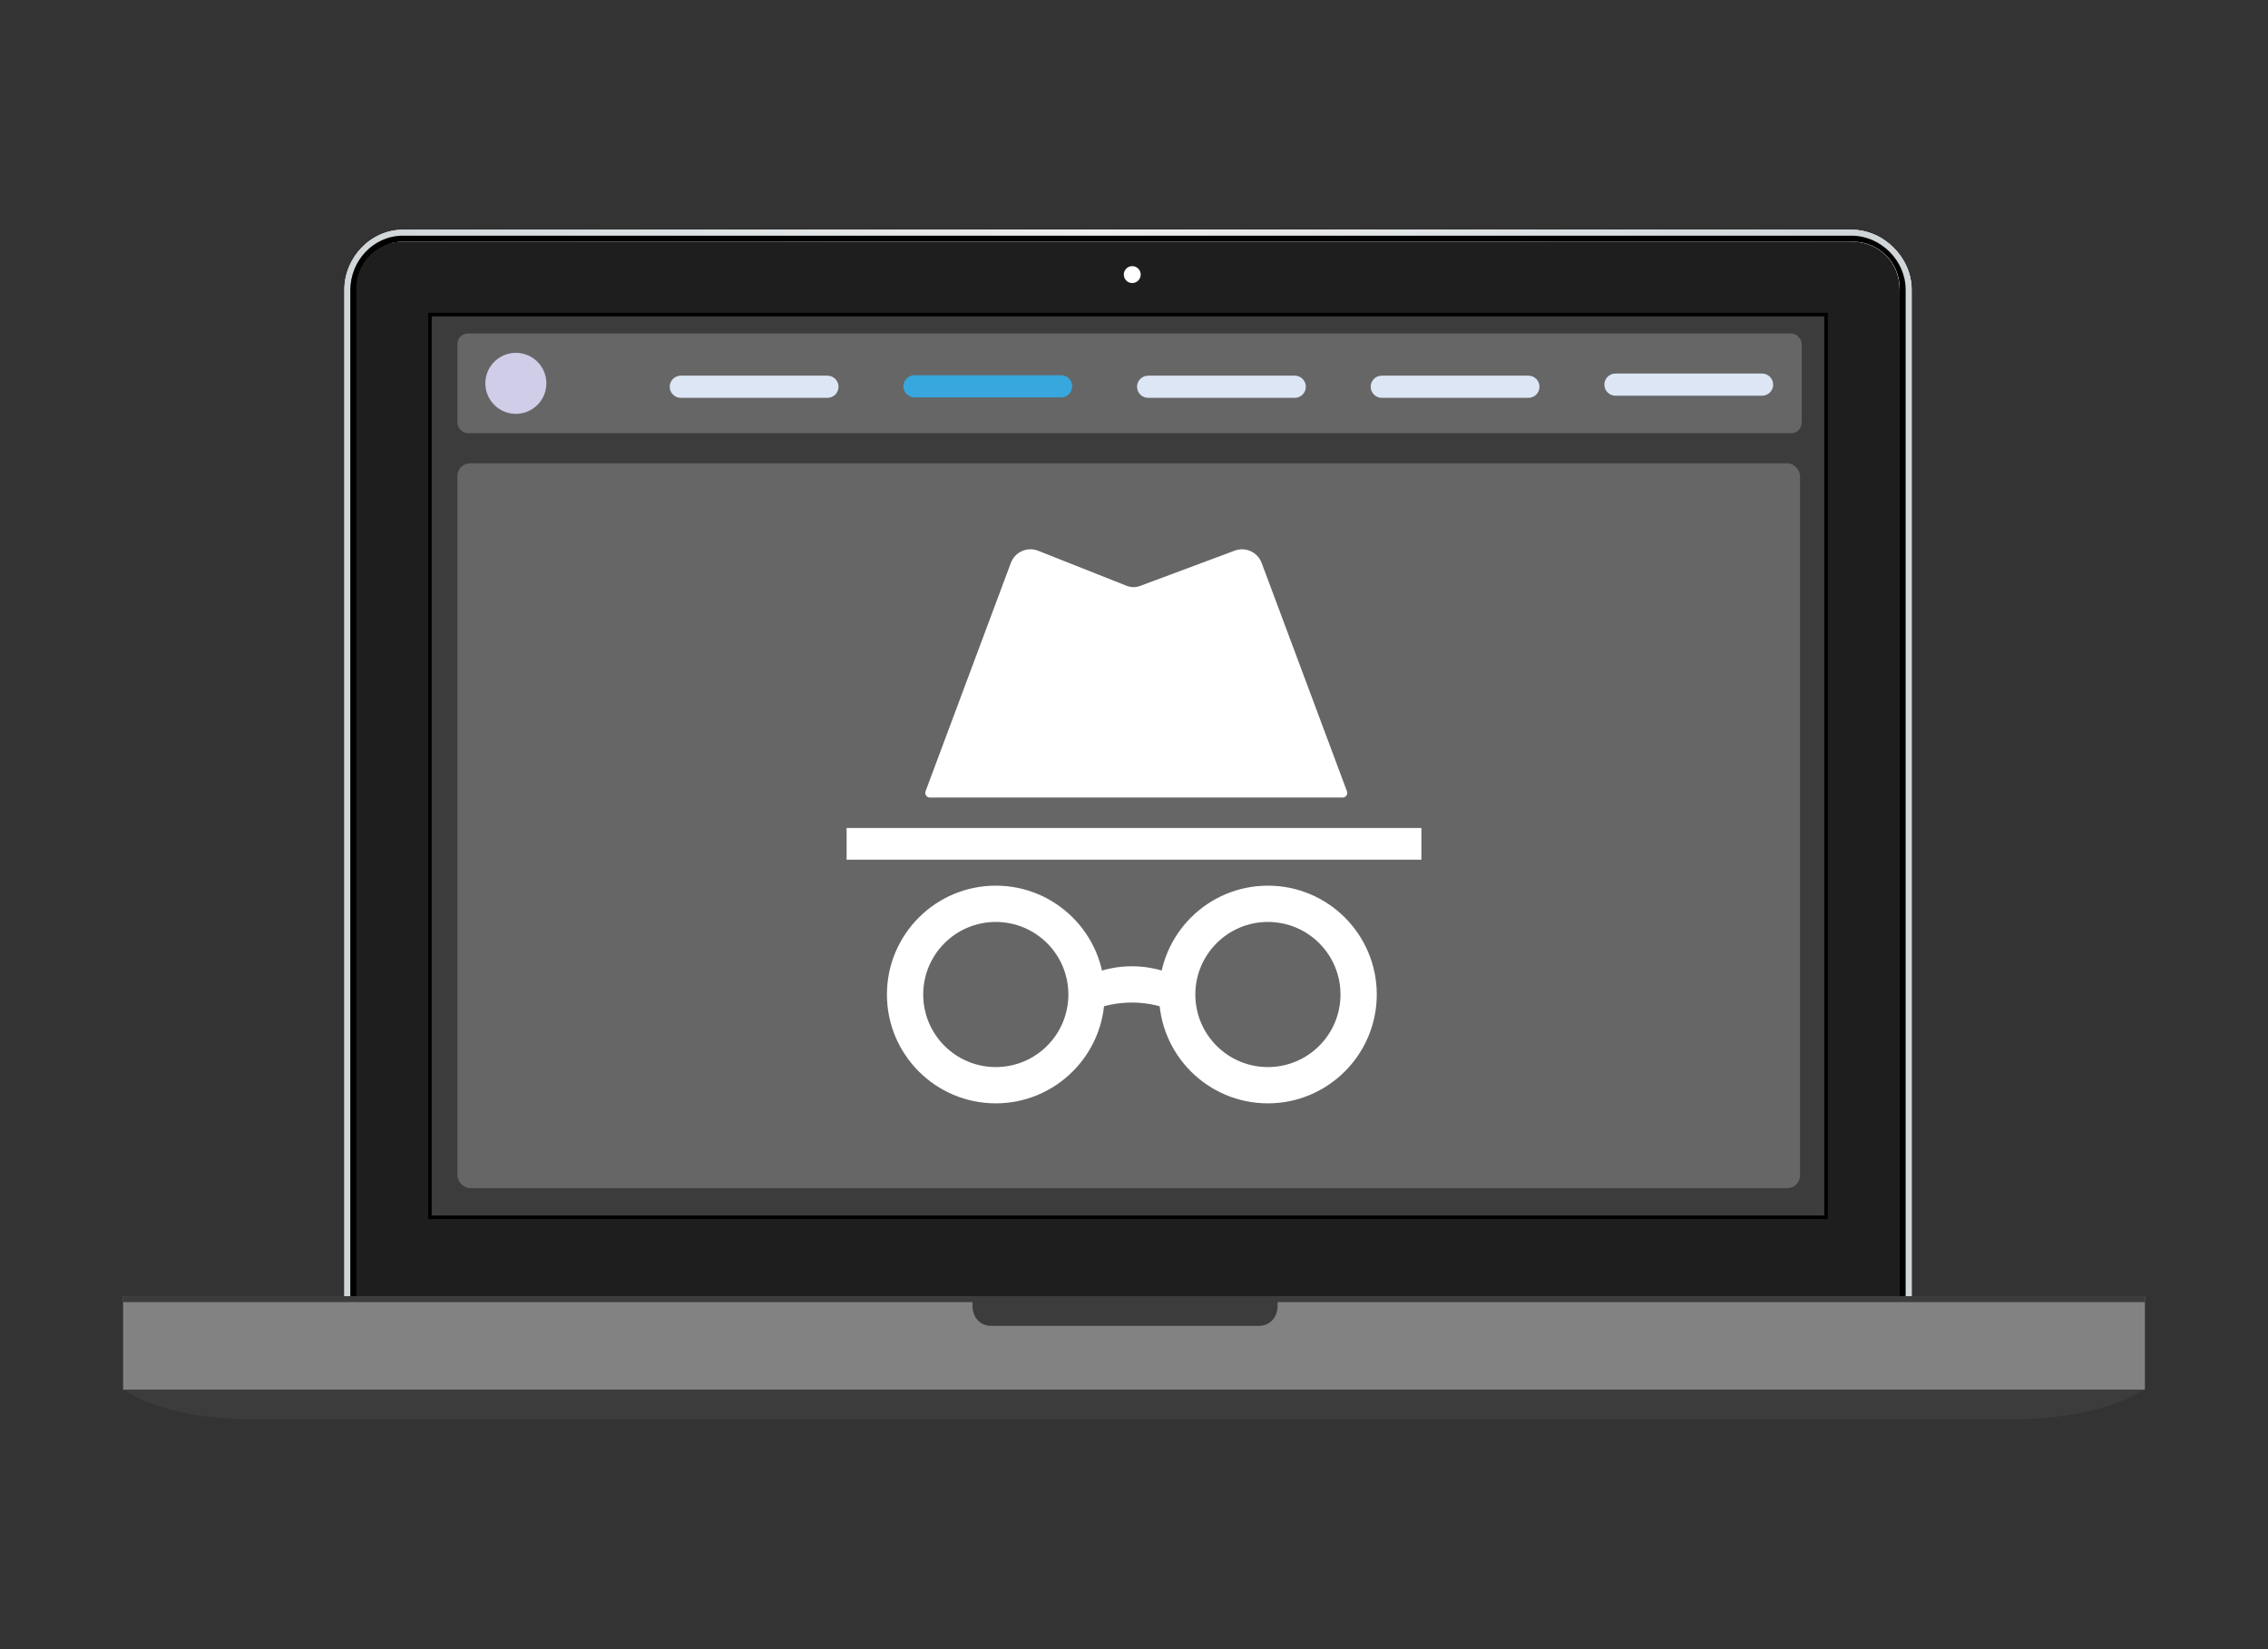<?xml version="1.0" encoding="UTF-8"?>
<svg id="Layer_3" data-name="Layer 3" xmlns="http://www.w3.org/2000/svg" xmlns:xlink="http://www.w3.org/1999/xlink" viewBox="0 0 1100 800">
  <rect x="0" y="0" width="1100" height="800" fill="#333333" stroke="none"/>
  <defs>
    <style>
      .cls-1 {
        fill: #cfcde7;
      }

      .cls-2 {
        fill: #3c3c3c;
      }

      .cls-3 {
        fill: #37a7de;
      }

      .cls-4 {
        fill: #828282;
      }

      .cls-5 {
        fill: url(#linear-gradient-2);
      }

      .cls-6 {
        fill: url(#linear-gradient);
      }

      .cls-7 {
        fill: #1e1e1e;
      }

      .cls-8 {
        fill: #dce6f4;
      }

      .cls-9 {
        fill: #fff;
      }

      .cls-10 {
        fill: #666;
      }

      .cls-11 {
        fill: #394a55;
      }
    </style>
    <linearGradient id="linear-gradient" x1="-1467.36" y1="1751.64" x2="-1467.05" y2="1751.64" gradientTransform="translate(3574301.56 -4266190.25) scale(2435.76)" gradientUnits="userSpaceOnUse">
      <stop offset="0" stop-color="#c2c2c2"/>
      <stop offset="0" stop-color="#c2c2c2"/>
      <stop offset=".55" stop-color="#fff"/>
      <stop offset="1" stop-color="#dbdbdb"/>
    </linearGradient>
    <linearGradient id="linear-gradient-2" x1="-1467.36" y1="1751.64" x2="-1467.05" y2="1751.64" gradientTransform="translate(3574301.56 -4266190.25) scale(2435.76)" gradientUnits="userSpaceOnUse">
      <stop offset="0" stop-color="#d0d5d8"/>
      <stop offset="0" stop-color="#d0d5d8"/>
      <stop offset=".5" stop-color="#ecedee"/>
      <stop offset="1" stop-color="#d0d5d8"/>
    </linearGradient>
  </defs>
  <g>
    <g>
      <path class="cls-6" d="M898.03,648.91H195.38c-15.6,0-28.34-4.24-28.34-19.71V140.47c0-15.47,12.73-29.02,28.34-29.02h702.65c15.6,0,29.12,13.55,29.12,29.02v488.72c0,15.47-13.52,19.71-29.12,19.71Z"/>
      <path class="cls-6" d="M898.03,648.91H195.38c-15.6,0-28.34-4.24-28.34-19.71V140.47c0-15.47,12.73-29.02,28.34-29.02h702.65c15.6,0,29.12,13.55,29.12,29.02v488.72c0,15.47-13.52,19.71-29.12,19.71Z"/>
      <path class="cls-11" d="M892.34,588.79c0,3.01-2.46,5.45-5.49,5.45H210.25c-3.03,0-5.49-2.44-5.49-5.45V154.31c0-3.01,2.46-5.45,5.49-5.45h676.59c3.03,0,5.49,2.44,5.49,5.45v434.48Z"/>
      <path class="cls-7" d="M898.03,646.03H195.38c-13.33,0-25.43-3.62-25.43-16.84V140.47c0-13.22,12.11-23.27,25.43-23.27h702.65c13.33,0,23.32,10.05,23.32,23.27v488.72c0,13.22-9.99,16.84-23.32,16.84Z"/>
      <path class="cls-5" d="M898.03,111.45H195.38c-15.6,0-28.34,13.55-28.34,29.02v488.72c0,15.47,12.73,19.71,28.34,19.71h702.65c15.6,0,29.12-4.24,29.12-19.71V140.47c0-15.47-13.52-29.02-29.12-29.02ZM921.35,629.19c0,13.22-9.99,16.84-23.32,16.84H195.38c-13.33,0-25.43-3.62-25.43-16.84V140.47c0-13.22,12.11-23.27,25.43-23.27h702.65c13.33,0,23.32,10.05,23.32,23.27v488.72Z"/>
      <path d="M898.03,648.91H195.38c-14.16,0-25.43-5.67-25.43-19.71V140.47c0-14.05,11.27-26.14,25.43-26.14h702.65c14.16,0,26.22,12.1,26.22,26.14v488.72c0,14.05-12.05,19.71-26.22,19.71ZM921.35,139.68c0-12.41-10.14-22.47-22.66-22.47H195.51c-12.51,0-22.66,10.06-22.66,22.47v489.63c0,12.41,10.14,22.47,22.66,22.47h703.19c12.51,0,22.66-10.06,22.66-22.47V139.68Z"/>
      <g>
        <rect class="cls-2" x="208.53" y="152.6" width="677.14" height="437.9"/>
        <path d="M884.8,153.47v436.16H209.39V153.47h675.41M886.54,151.73H207.66v439.63h678.87V151.73h0Z"/>
      </g>
      <rect class="cls-4" x="59.7" y="628.77" width="980.6" height="45.4"/>
      <rect class="cls-2" x="59.7" y="628.77" width="980.6" height="2.88"/>
      <path class="cls-2" d="M59.7,673.81s17.19,14.73,64.29,14.73h850.36c47.1,0,65.95-14.73,65.95-14.73v.35H59.7v-.35Z"/>
      <path class="cls-2" d="M471.67,628.77v4.7c0,5.51,3.57,9.69,9.12,9.69h129.7c5.55,0,9.14-4.18,9.14-9.69v-4.7h-147.96Z"/>
    </g>
    <g id="laptop">
      <g>
        <rect class="cls-10" x="221.84" y="161.77" width="652.01" height="48.38" rx="5.13" ry="5.13"/>
        <g>
          <path class="cls-3" d="M514.64,192.77h-71.11c-2.97,0-5.38-2.41-5.38-5.38h0c0-2.97,2.41-5.38,5.38-5.38h71.11c2.97,0,5.38,2.41,5.38,5.38h0c0,2.97-2.41,5.38-5.38,5.38Z"/>
          <path class="cls-8" d="M627.97,192.99h-71.11c-2.97,0-5.38-2.41-5.38-5.38h0c0-2.97,2.41-5.38,5.38-5.38h71.11c2.97,0,5.38,2.41,5.38,5.38h0c0,2.97-2.41,5.38-5.38,5.38Z"/>
          <path class="cls-8" d="M401.31,192.99h-71.11c-2.97,0-5.38-2.41-5.38-5.38h0c0-2.97,2.41-5.38,5.38-5.38h71.11c2.97,0,5.38,2.41,5.38,5.38h0c0,2.97-2.41,5.38-5.38,5.38Z"/>
          <path class="cls-8" d="M741.29,192.99h-71.11c-2.97,0-5.38-2.41-5.38-5.38h0c0-2.97,2.41-5.38,5.38-5.38h71.11c2.97,0,5.38,2.41,5.38,5.38h0c0,2.97-2.41,5.38-5.38,5.38Z"/>
          <path class="cls-8" d="M854.62,191.96h-71.11c-2.97,0-5.38-2.41-5.38-5.38h0c0-2.97,2.41-5.38,5.38-5.38h71.11c2.97,0,5.38,2.41,5.38,5.38h0c0,2.97-2.41,5.38-5.38,5.38Z"/>
        </g>
        <path class="cls-1" d="M250.2,200.76h0c-8.18,0-14.8-6.63-14.8-14.8h0c0-8.18,6.63-14.8,14.8-14.8h0c8.18,0,14.8,6.63,14.8,14.8h0c0,8.18-6.63,14.8-14.8,14.8Z"/>
        <rect class="cls-10" x="221.84" y="224.75" width="651.2" height="351.58" rx="6.14" ry="6.14"/>
      </g>
      <path class="cls-9" d="M553.25,133.2c0,2.27-1.84,4.1-4.1,4.1s-4.1-1.84-4.1-4.1,1.84-4.1,4.1-4.1,4.1,1.84,4.1,4.1Z"/>
    </g>
  </g>
  <g>
    <g>
      <g>
        <g>
          <path class="cls-9" d="M482.97,535.23c-29.16,0-52.8-23.64-52.8-52.8s23.64-52.8,52.8-52.8,52.8,23.64,52.8,52.8c-.03,29.14-23.65,52.76-52.8,52.8ZM482.97,447.23c-19.44,0-35.2,15.76-35.2,35.2s15.76,35.2,35.2,35.2,35.2-15.76,35.2-35.2-15.76-35.2-35.2-35.2Z"/>
          <path class="cls-9" d="M614.95,535.23c-29.16,0-52.8-23.64-52.8-52.8s23.64-52.8,52.8-52.8,52.8,23.64,52.8,52.8c-.03,29.14-23.65,52.76-52.8,52.8ZM614.95,447.23c-19.44,0-35.2,15.76-35.2,35.2s15.76,35.2,35.2,35.2,35.2-15.76,35.2-35.2-15.76-35.2-35.2-35.2Z"/>
        </g>
        <path class="cls-9" d="M526.96,473.63l1.17-.51c13.68-6.03,29.3-5.84,42.83.51h0v17.6h0c-13.53-6.35-29.15-6.54-42.83-.51l-1.17.51v-17.6Z"/>
      </g>
      <rect class="cls-9" x="410.62" y="401.65" width="278.77" height="15.38"/>
    </g>
    <path class="cls-9" d="M651.19,386.88h-200.19c-1.57,0-2.65-1.56-2.1-3.03l41.38-110.8c2-5.34,8.01-7.99,13.3-5.86l42.82,16.97c2.1.83,4.44.86,6.55.07l45.66-17.03c5.3-2.13,11.3.52,13.3,5.86l41.38,110.8c.55,1.47-.54,3.03-2.1,3.03Z"/>
  </g>
</svg>